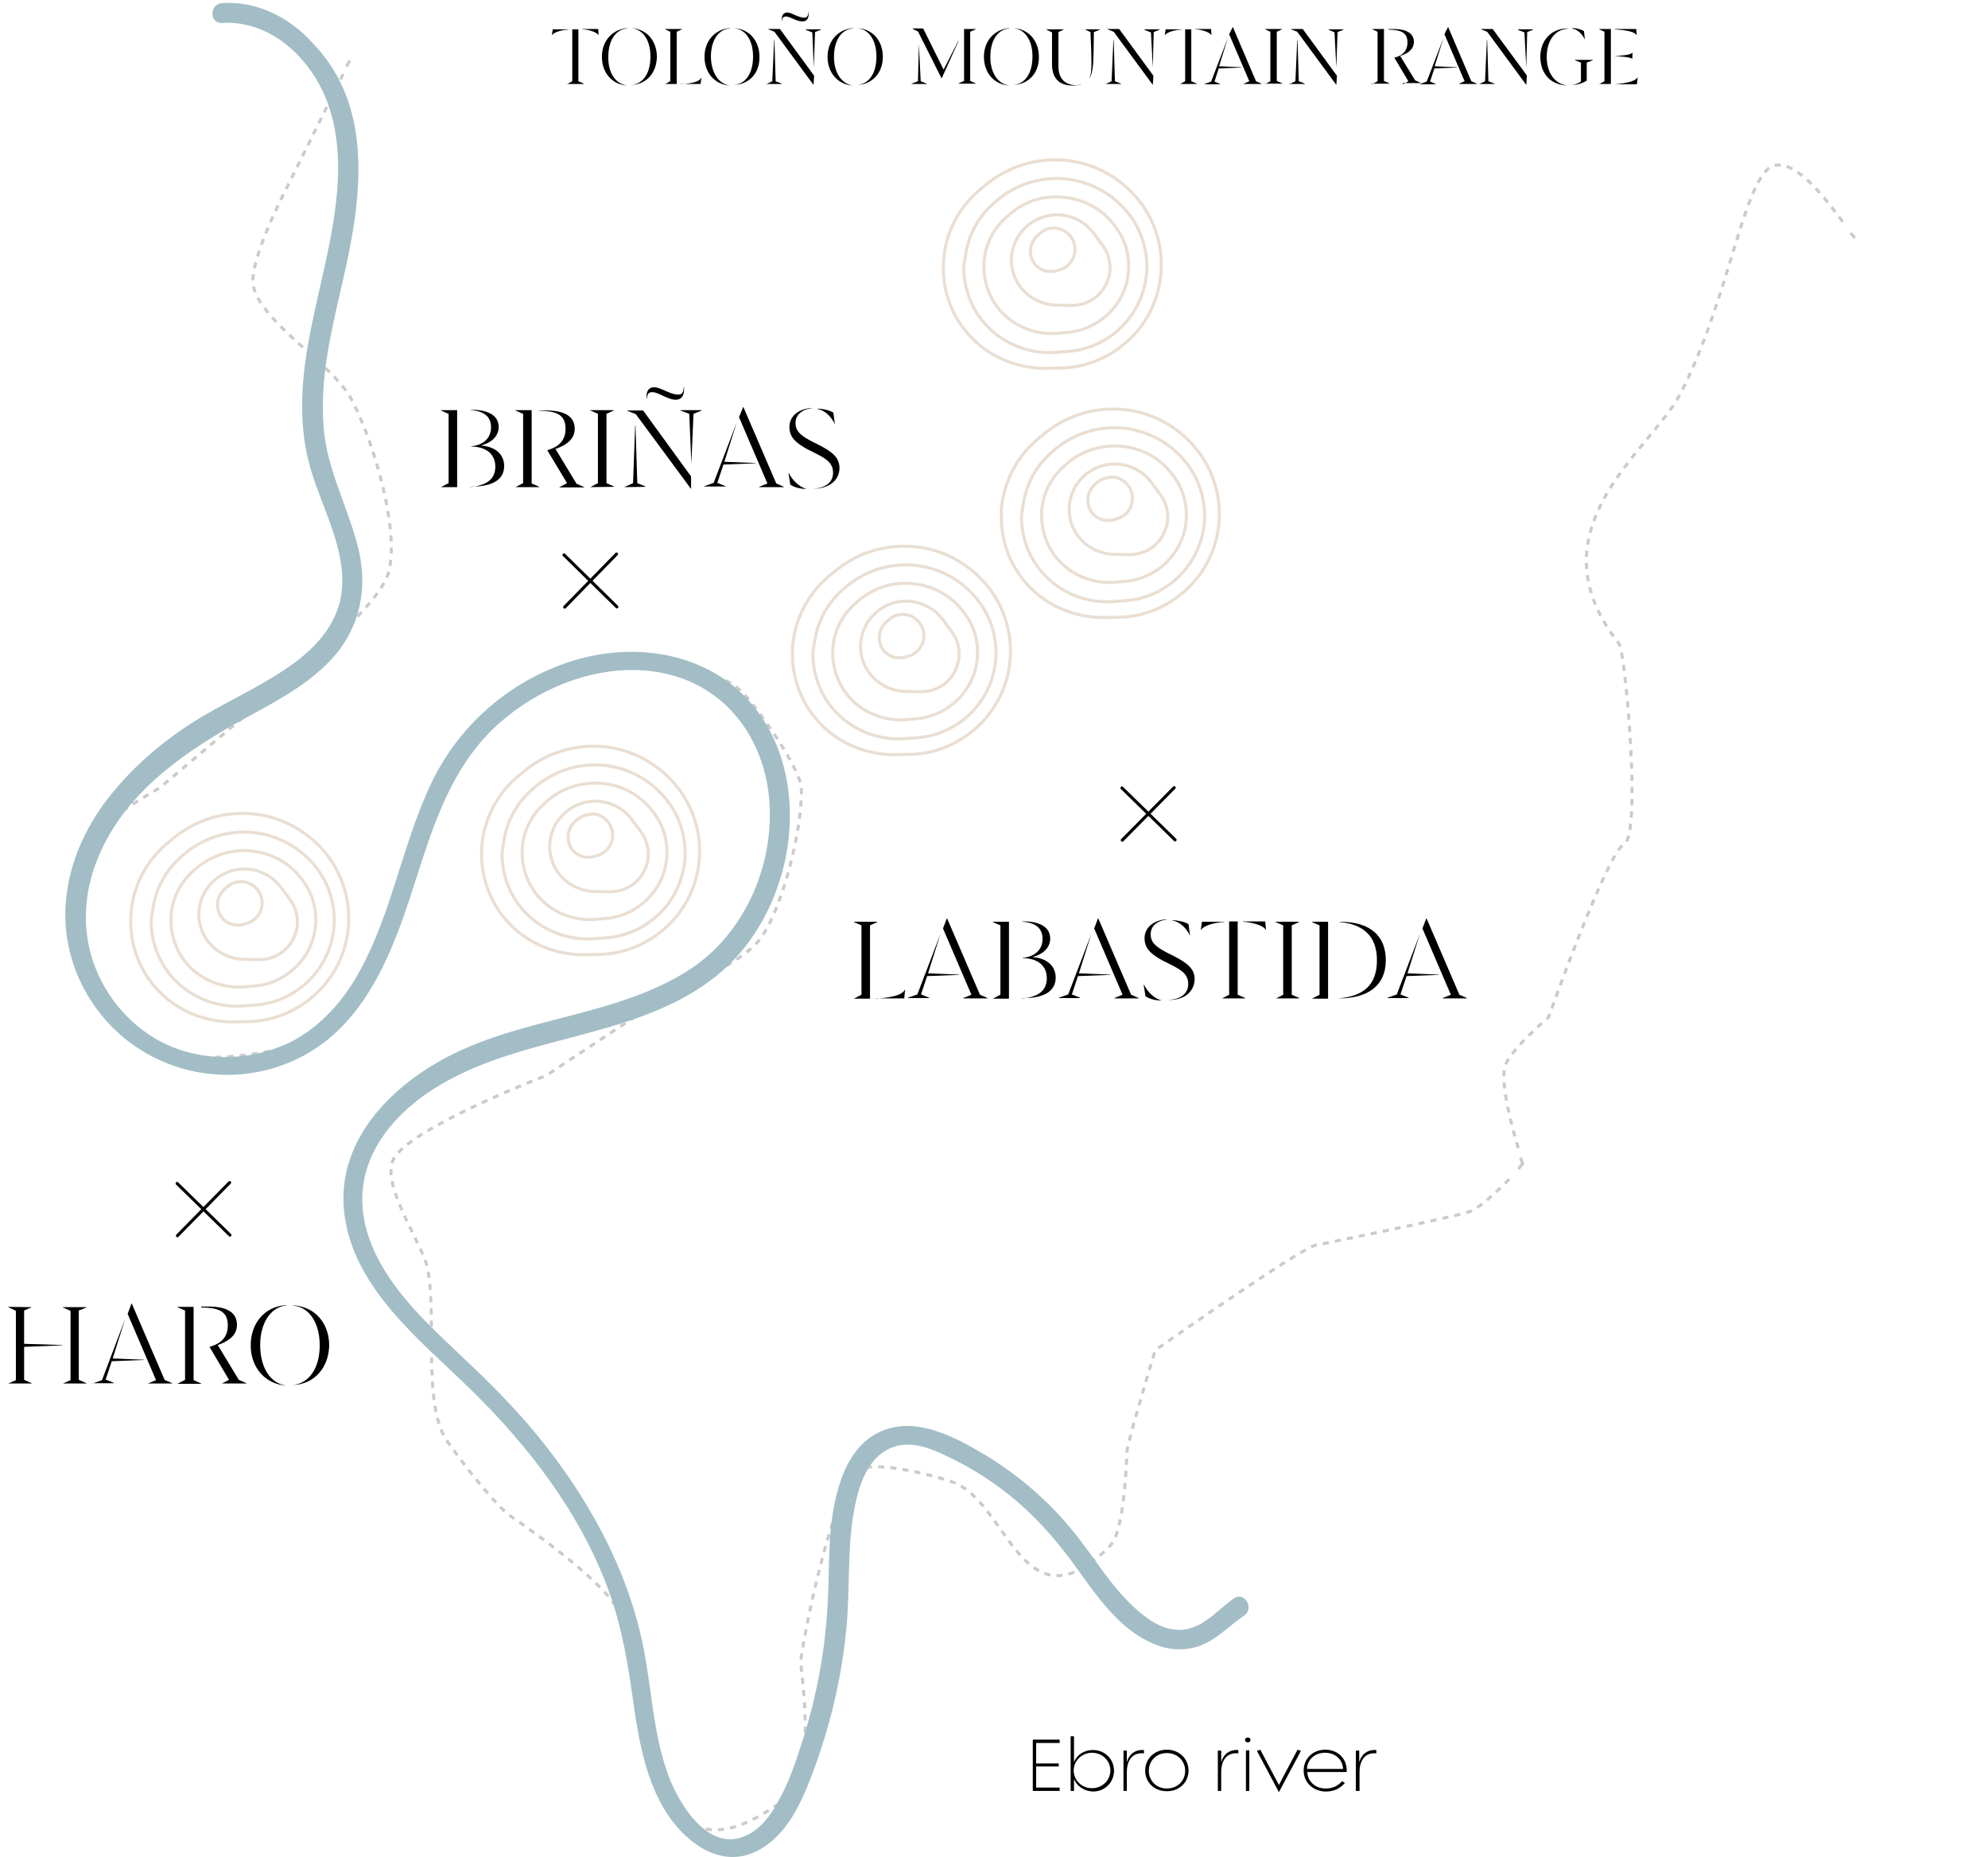 <?xml version="1.0" encoding="utf-8"?>
<!-- Generator: Adobe Illustrator 26.1.0, SVG Export Plug-In . SVG Version: 6.00 Build 0)  -->
<svg version="1.1" id="Capa_1" xmlns="http://www.w3.org/2000/svg" xmlns:xlink="http://www.w3.org/1999/xlink" x="0px" y="0px"
	 viewBox="0 0 651 608" style="enable-background:new 0 0 651 608;" xml:space="preserve">
<style type="text/css">
	.st0{fill:none;stroke:#EADED3;stroke-miterlimit:10;}
	.st1{fill:none;stroke:#CCCACB;stroke-miterlimit:10;}
	.st2{fill:none;stroke:#CCCACB;stroke-miterlimit:10;stroke-dasharray:2.006,2.006;}
	.st3{fill:none;stroke:#CCCACB;stroke-miterlimit:10;stroke-dasharray:2.001,2.001;}
	.st4{enable-background:new    ;}
	.st5{fill:#A2BDC5;}
	.st6{fill:none;stroke:#000000;stroke-linecap:round;stroke-linejoin:round;stroke-miterlimit:10;}
</style>
<g id="Planoo">
</g>
<g id="BG">
</g>
<g id="diseño">
	<g>
		<g>
			<path class="st0" d="M165.4,273.3c1.3-5.8,4.5-11.1,9.1-15l0.8-0.7c6.5-5.5,15-8,23.4-6.9c8.4,1.1,16,5.8,20.8,12.8
				c4.3,6.3,5.9,14.3,4.2,21.7c-2.7,12.2-13.2,21.2-25.7,21.9l-4.1,0.3c-7.4,0.4-14.9-2.2-20.5-7.3c-5.9-5.3-9.1-13-9-21
				C164.7,276.9,165,275.1,165.4,273.3"/>
		</g>
		<g>
			<path class="st0" d="M212,282.4c0.8-3.5,0-7.2-2.1-10l-2.8-3.8c-2.5-3.5-6.5-5.8-10.8-6.2c-4.3-0.4-8.6,1.1-11.8,4.2
				c-2.8,2.7-4.3,6.3-4.5,10.1c-0.1,3.9,1.3,7.6,3.9,10.4c2.7,2.9,6.5,4.6,10.4,4.8l5.2,0.1c5.8,0.1,10.8-3.5,12.3-9.1
				C212,282.8,212,282.5,212,282.4"/>
			<path class="st0" d="M179.4,262.1l-0.8,0.7c-4.8,4.1-7.6,10-7.6,16.1c-0.1,6.2,2.4,12.2,7,16.4c4.3,3.9,10.1,6,16,5.8l3.8-0.3
				c9.7-0.6,18-7.6,20.1-17v-0.1c1.3-5.9,0.1-12.1-3.4-17c-3.8-5.6-9.8-9.3-16.6-10.1C191.2,255.8,184.5,257.7,179.4,262.1"/>
			<path class="st0" d="M189.2,268.2l-0.8,0.7c-2.5,2.1-3.1,5.9-1.4,8.7c1.5,2.5,4.5,3.6,7.4,2.9l1-0.3c2.4-0.6,4.2-2.4,4.9-4.6
				c0.7-2.2,0.3-4.8-1.3-6.6c-1.1-1.4-2.9-2.4-4.8-2.5C192.6,266.6,190.6,267.1,189.2,268.2"/>
			<path class="st0" d="M158.5,272.3c1.7-7.3,5.8-13.9,11.8-18.7l2.1-1.7c7.6-6,17.4-8.6,27.1-7.2c9.5,1.4,18.2,6.9,23.7,14.9
				c5,7.3,7,16.6,5.3,25.4c-1.4,7.6-5.5,14.6-11.4,19.5c-5.9,5-13.3,7.9-21,8l-4.6,0.1c-7.9,0.1-15.6-2.5-21.7-7.4
				c-7.9-6.5-12.2-15.8-12.1-25.9C157.7,276.8,158,274.5,158.5,272.3"/>
		</g>
	</g>
	<g>
		<g>
			<path class="st0" d="M50.5,295.3c1.3-5.8,4.5-11.1,9.1-15l0.8-0.7c6.5-5.5,15-8,23.4-6.9c8.4,1.1,16,5.8,20.8,12.8
				c4.3,6.3,5.9,14.3,4.2,21.7c-2.7,12.2-13.2,21.2-25.7,21.9l-4.1,0.3c-7.4,0.4-14.9-2.2-20.5-7.3c-5.9-5.3-9.1-13-9-21
				C49.8,299.1,50.1,297.1,50.5,295.3"/>
		</g>
		<g>
			<path class="st0" d="M97.1,304.6c0.8-3.5,0-7.2-2.1-10l-2.8-3.8c-2.5-3.5-6.5-5.8-10.8-6.2c-4.3-0.4-8.6,1.1-11.8,4.2
				c-2.8,2.7-4.3,6.3-4.5,10.1c-0.1,3.9,1.3,7.6,3.9,10.4c2.7,2.9,6.5,4.6,10.4,4.8l5.2,0.1c5.8,0.1,10.8-3.5,12.3-9.1
				C96.9,305,97.1,304.7,97.1,304.6"/>
			<path class="st0" d="M64.4,284.2l-0.8,0.7c-4.8,4.1-7.6,10-7.6,16.1c-0.1,6.2,2.4,12.2,7,16.4c4.3,3.9,10.1,6,16,5.8l3.8-0.3
				c9.7-0.6,18-7.6,20.1-17v-0.1c1.3-5.9,0.1-12.1-3.4-17c-3.8-5.6-9.8-9.3-16.6-10.1C76.3,277.8,69.6,279.9,64.4,284.2"/>
			<path class="st0" d="M74.4,290.4l-0.8,0.7c-2.5,2.1-3.1,5.9-1.4,8.7c1.5,2.5,4.5,3.6,7.4,2.9l1-0.3c2.4-0.6,4.2-2.4,4.9-4.6
				c0.7-2.2,0.3-4.8-1.3-6.6c-1.1-1.4-2.9-2.4-4.8-2.5C77.7,288.6,75.8,289.1,74.4,290.4"/>
			<path class="st0" d="M43.6,294.3c1.7-7.3,5.8-13.9,11.8-18.7l2.1-1.7c7.6-6,17.4-8.6,27.1-7.2c9.5,1.4,18.2,6.9,23.7,14.9
				c5,7.3,7,16.6,5.3,25.4c-1.4,7.6-5.5,14.6-11.4,19.5c-5.9,5-13.3,7.9-21,8l-4.6,0.1c-7.9,0.1-15.6-2.5-21.7-7.4
				c-7.9-6.5-12.2-15.8-12.1-25.9C42.8,299,43.1,296.6,43.6,294.3"/>
		</g>
	</g>
	<g>
		<g>
			<path class="st0" d="M316.6,81.3c1.3-5.8,4.5-11.1,9.1-15l0.8-0.7c6.5-5.5,15-8,23.4-6.9c8.4,1.1,16,5.8,20.8,12.8
				c4.3,6.3,5.9,14.3,4.2,21.7c-2.7,12.2-13.2,21.2-25.7,21.9l-4.1,0.3c-7.4,0.4-14.9-2.2-20.5-7.3c-5.9-5.3-9.1-13-9-21
				C316,85.1,316.2,83.1,316.6,81.3"/>
		</g>
		<g>
			<path class="st0" d="M363.2,90.4c0.8-3.5,0-7.2-2.1-10l-2.8-3.8c-2.5-3.5-6.5-5.8-10.8-6.2c-4.3-0.4-8.6,1.1-11.8,4.2
				c-2.8,2.7-4.3,6.3-4.5,10.1c-0.1,3.9,1.3,7.6,3.9,10.4c2.7,2.9,6.5,4.6,10.4,4.8l5.2,0.1c5.8,0.1,10.8-3.5,12.3-9.1
				C363.2,90.8,363.2,90.7,363.2,90.4"/>
			<path class="st0" d="M330.6,70.2l-0.8,0.7c-4.8,4.1-7.6,10-7.6,16.1c-0.1,6.2,2.4,12.2,7,16.4c4.3,3.9,10.1,6,16,5.8l3.8-0.3
				c9.7-0.6,18-7.6,20.1-17v-0.1c1.3-5.9,0.1-12.1-3.4-17c-3.8-5.6-9.8-9.3-16.6-10.1C342.4,63.7,335.7,65.7,330.6,70.2"/>
			<path class="st0" d="M340.6,76.4l-0.8,0.7c-2.5,2.1-3.1,5.9-1.4,8.7c1.5,2.5,4.5,3.6,7.4,2.9l1-0.3c2.4-0.6,4.2-2.4,4.9-4.6
				c0.7-2.2,0.3-4.8-1.3-6.6c-1.1-1.4-2.9-2.4-4.8-2.5C343.8,74.5,342,75.1,340.6,76.4"/>
			<path class="st0" d="M309.7,80.3c1.7-7.3,5.8-13.9,11.8-18.7l2.1-1.7c7.6-6,17.4-8.6,27.1-7.2c9.5,1.4,18.2,6.9,23.7,14.9
				c5,7.3,7,16.6,5.3,25.4c-1.4,7.6-5.5,14.6-11.4,19.5c-5.9,5-13.3,7.9-21,8l-4.6,0.1c-7.9,0.1-15.6-2.5-21.7-7.4
				c-7.9-6.5-12.2-15.8-12.1-25.9C309,84.9,309.2,82.5,309.7,80.3"/>
		</g>
	</g>
	<g>
		<g>
			<path class="st0" d="M335.5,162.9c1.3-5.8,4.5-11.1,9.1-15l0.8-0.7c6.5-5.5,15-8,23.4-6.9c8.4,1.1,16,5.8,20.8,12.8
				c4.3,6.3,5.9,14.3,4.2,21.7c-2.7,12.2-13.2,21.2-25.7,21.9l-4.1,0.3c-7.4,0.4-14.9-2.2-20.5-7.3c-5.9-5.3-9.1-13-9-21
				C334.8,166.5,335.1,164.7,335.5,162.9"/>
		</g>
		<g>
			<path class="st0" d="M382.1,172c0.8-3.5,0-7.2-2.1-10l-2.8-3.8c-2.5-3.5-6.5-5.8-10.8-6.2c-4.3-0.4-8.6,1.1-11.8,4.2
				c-2.8,2.7-4.3,6.3-4.5,10.1c-0.1,3.9,1.3,7.6,3.9,10.4c2.7,2.9,6.5,4.6,10.4,4.8l5.2,0.1c5.8,0.1,10.8-3.5,12.3-9.1
				C382.1,172.4,382.1,172.2,382.1,172"/>
			<path class="st0" d="M349.5,151.7l-0.8,0.7c-4.8,4.1-7.6,10-7.6,16.1c-0.1,6.2,2.4,12.2,7,16.4c4.3,3.9,10.1,6,16,5.8l3.8-0.3
				c9.7-0.6,18-7.6,20.1-17v-0.1c1.3-5.9,0.1-12.1-3.4-17c-3.8-5.6-9.8-9.3-16.6-10.1C361.3,145.4,354.6,147.3,349.5,151.7"/>
			<path class="st0" d="M359.4,157.9l-0.8,0.7c-2.5,2.1-3.1,5.9-1.4,8.7c1.5,2.5,4.5,3.6,7.4,2.9l1-0.3c2.4-0.6,4.2-2.4,4.9-4.6
				c0.7-2.2,0.3-4.8-1.3-6.6c-1.1-1.4-2.9-2.4-4.8-2.5C362.7,156.2,360.8,156.7,359.4,157.9"/>
			<path class="st0" d="M328.7,161.9c1.7-7.3,5.8-13.9,11.8-18.7l2.1-1.7c7.6-6,17.4-8.6,27.1-7.2c9.5,1.4,18.2,6.9,23.7,14.9
				c5,7.3,7,16.6,5.3,25.4c-1.4,7.6-5.5,14.6-11.4,19.5c-5.9,5-13.3,7.9-21,8l-4.6,0.1c-7.9,0.1-15.6-2.5-21.7-7.4
				c-7.9-6.5-12.2-15.8-12.1-25.9C327.8,166.4,328.1,164.2,328.7,161.9"/>
		</g>
	</g>
	<g>
		<g>
			<path class="st0" d="M267.2,207.8c1.3-5.8,4.5-11.1,9.1-15l0.8-0.7c6.5-5.5,15-8,23.4-6.9c8.4,1.1,16,5.8,20.8,12.8
				c4.3,6.3,5.9,14.3,4.2,21.7c-2.7,12.2-13.2,21.2-25.7,21.9l-4.1,0.3c-7.4,0.4-14.9-2.2-20.5-7.3c-5.9-5.3-9.1-13-9-21
				C266.5,211.4,266.8,209.6,267.2,207.8"/>
		</g>
		<g>
			<path class="st0" d="M313.8,216.9c0.8-3.5,0-7.2-2.1-10l-2.8-3.8c-2.5-3.5-6.5-5.8-10.8-6.2c-4.3-0.4-8.6,1.1-11.8,4.2
				c-2.8,2.7-4.3,6.3-4.5,10.1c-0.1,3.9,1.3,7.6,3.9,10.4c2.7,2.9,6.5,4.6,10.4,4.8l5.2,0.1c5.8,0.1,10.8-3.5,12.3-9.1
				C313.6,217.3,313.6,217.2,313.8,216.9"/>
			<path class="st0" d="M281.1,196.7l-0.8,0.7c-4.8,4.1-7.6,10-7.6,16.1c-0.1,6.2,2.4,12.2,7,16.4c4.3,3.9,10.1,6,16,5.8l3.8-0.3
				c9.7-0.6,18-7.6,20.1-17v-0.1c1.3-5.9,0.1-12.1-3.4-17c-3.8-5.6-9.8-9.3-16.6-10.1C293,190.3,286.3,192.2,281.1,196.7"/>
			<path class="st0" d="M291.1,202.9l-0.8,0.7c-2.5,2.1-3.1,5.9-1.4,8.7c1.5,2.5,4.5,3.6,7.4,2.9l1-0.3c2.4-0.6,4.2-2.4,4.9-4.6
				s0.3-4.8-1.3-6.6c-1.1-1.4-2.9-2.4-4.8-2.5C294.3,201.1,292.5,201.6,291.1,202.9"/>
			<path class="st0" d="M260.3,206.8c1.7-7.3,5.8-13.9,11.8-18.7l2.1-1.7c7.6-6,17.4-8.6,27.1-7.2c9.5,1.4,18.2,6.9,23.7,14.9
				c5,7.3,7,16.6,5.3,25.4c-1.4,7.6-5.5,14.6-11.4,19.5c-5.9,5-13.3,7.9-21,8l-4.6,0.1c-7.9,0.1-15.6-2.5-21.7-7.4
				c-7.9-6.5-12.2-15.8-12.1-25.9C259.5,211.4,259.8,209,260.3,206.8"/>
		</g>
	</g>
	<g>
		<path class="st1" d="M607.5,77.8c-0.3-0.1-0.8-0.7-1.5-1.5"/>
		<path class="st2" d="M603.4,72.6c-5.5-7.4-15-20.2-22.4-18.4c-9.8,2.5-14.7,44.2-30.9,75c-9.7,18.5-49.4,44.2-19.9,81.6
			c2,2.5,7.4,62.4,1.7,65.5c-5.8,3.1-24.8,56.8-24.8,56.8s-12.9,10.9-14.3,16.1c-1.5,5.8,2.4,20.3,4.6,27.5"/>
		<path class="st1" d="M497.9,379c0.4,1.3,0.7,2.1,0.7,2.1s-0.6,0.6-1.4,1.7"/>
		<path class="st3" d="M494.2,386.1c-4.1,4.2-10,9.8-13.5,10.8c-5.8,1.8-44.6,9.8-49.8,10.8c-5.2,1-52.6,34.4-52.6,34.4
			s-9.3,30.7-9.3,33.4s-0.8,22.6-4.3,29c-2,3.6-10,9.1-13.3,10.4c-18.5,7-24.1-24.3-39.6-29.7c-5.8-2.1-27.8-7.9-31.6-3.1
			c-9.4,11.8-18,59.3-18,62s5.5,37-4.5,44.5c-11.1,8.3-24.5,15.6-34.6,6c-13.5-12.8-12.9-49.4-20.1-66.3
			c-4.8-11.2-36.7-32.5-36.7-32.5s-6.9-5.8-19.8-23.8c-8.4-11.9-3.2-41.8-6.6-57.1c-1.8-8-15.8-27.8-10.8-35.8
			c6.5-10.4,49.7-26.9,49.7-26.9l41.1-27.2c0,0,22.7-9.1,28.9-17.4c7.3-9.7,14-35.9,13.6-49.4c-0.1-6.5-14.7-26.9-19.4-31.6
			c-5.5-5.3-10.4-5.2-17.8-7.4c-28.1-8.4-49.9,4.9-52.6,6.6c-2.7,1.8-29.7,32.3-29.7,32.3s-12.5,38.4-16.1,49.8
			c-3.4,10.5-19.8,26.6-29,33c-7.3,4.9-36.6,7.3-44.6,3.5c-38.1-18.2-30.9-52.5-22.7-70.5c2.2-4.9,21.6-15.8,21.6-15.8L94,222.8
			c0,0,29.2-23.3,33-34.6c4.5-13.7-5.2-45.6-12.3-58.1c-6.6-11.4-28.9-24.5-31.7-36.2c-1.8-7.7,9.7-30,9.7-30l19.9-40.1"/>
		<line class="st1" x1="113.5" y1="21.8" x2="114.5" y2="19.8"/>
	</g>
	<g class="st4">
		<path d="M10.4,428l-2.5,1.1v10.9l12.5,0.4v0.1L7.9,441v10.8l2.5,1.1v0.1H2.7V453l2.5-1.1v-22.7L2.7,428v-0.1L10.4,428L10.4,428z
			 M25.8,429.1v22.7l2.5,1.1v0.1h-7.7V453l2.5-1.1v-22.7l-2.5-1.1v-0.1h7.7v0.1L25.8,429.1z"/>
		<path d="M41,431.8L41,431.8l-4.1,13l10.2,0.4v0.1l-10.5,0.4l-2,6l2.7,1.1v0.1h-7V453l3.1-1.1L41,431.8z M43.1,426.7l10.8,25.1
			l2.5,1.1v0.1h-8V453l2.7-1.1l-9.3-21.7L43.1,426.7L43.1,426.7z"/>
		<path d="M58.1,453.1L58.1,453.1l2.5-1.3v-22.7l-2.5-1.1v-0.1h5.3v24l2.5,1.1v0.1H58.1z M72.5,453.1L72.5,453.1l2.5-1.3L68.6,441
			c2.1-0.6,6-2,6-7s-3.5-5.8-8.7-5.9v-0.3h2.4c5.6,0,9.3,1.7,9.3,6c0,3.6-3.1,5.5-6.3,6.6l6.9,11.4l2.5,1.1v0.1H72.5z"/>
		<path d="M93.9,453.7c-7-0.4-11.8-5.9-11.8-13.2c0-7.3,4.6-12.8,11.8-13.2v0.1c-5.6,0.6-8.7,6.2-8.7,13
			C85.2,447.5,88.3,453,93.9,453.7L93.9,453.7z M96,453.5c5.6-0.7,8.7-6,8.7-13c0-6.9-3.1-12.5-8.7-13v-0.1
			c7.2,0.4,11.8,5.9,11.8,13.2C107.6,447.8,103,453.2,96,453.5L96,453.5z"/>
	</g>
	<g>
		<g>
			<g class="st4">
				<path d="M339.3,585.3h7.7v1.1h-8.8v-16.8h8.8v1.1h-7.7v6.7h7.4v1h-7.4V585.3z"/>
				<path d="M351.7,582.5l0,3.9h-1.1v-17.9h1.1v8.5c0.9-2.4,3.3-4,6.2-4c3.9,0,6.9,3,6.9,6.8c0,3.8-3,6.8-6.9,6.8
					C355,586.5,352.6,584.8,351.7,582.5z M363.6,579.7c0-3.2-2.6-5.8-6-5.8c-3.3,0-6,2.6-6,5.8c0,3.2,2.6,5.8,6,5.8
					C361,585.5,363.6,582.9,363.6,579.7z"/>
				<path d="M369,580.3v6.1h-1.1v-13.2h1.1l0,3.8c0.6-2.2,2.3-4.2,5.6-4v1.1C370.8,573.7,369,576.4,369,580.3z"/>
				<path d="M382.1,586.5c-4.2,0-7.1-3-7.1-6.8c0-3.7,2.9-6.8,7.1-6.8c4.2,0,7.1,3.1,7.1,6.8C389.2,583.5,386.3,586.5,382.1,586.5z
					 M382.1,574c-3.5,0-5.9,2.6-5.9,5.8c0,3.2,2.4,5.8,5.9,5.8c3.6,0,6-2.6,6-5.8C388.1,576.6,385.6,574,382.1,574z"/>
				<path d="M399.9,580.3v6.1h-1.1v-13.2h1.1l0,3.8c0.6-2.2,2.3-4.2,5.6-4v1.1C401.7,573.7,399.9,576.4,399.9,580.3z"/>
				<path d="M407.7,569.7c0-0.5,0.4-0.8,0.9-0.8c0.5,0,0.9,0.3,0.9,0.8c0,0.5-0.4,0.8-0.9,0.8C408.1,570.5,407.7,570.2,407.7,569.7z
					 M408,573.1h1.1v13.3H408V573.1z"/>
				<path d="M411.6,573.3l1.1-0.4l5.5,10.4c0.2,0.4,0.5,0.9,0.6,1.2c0.2-0.4,0.4-0.8,0.6-1.2l5.5-10.4l1.1,0.4l-7.2,13.5
					L411.6,573.3z"/>
				<path d="M426.9,579.7c0-3.8,2.9-6.8,7.1-6.8c4.2,0,7.2,3,7,7.3l-12.9,0c0.1,3.1,2.6,5.4,6,5.4c1.7,0,3.6-0.4,5.4-2.4l0.9,0.6
					c-1.9,2.2-4.1,2.8-6.3,2.8C429.8,586.5,426.9,583.5,426.9,579.7z M439.8,579.2c-0.1-3-2.5-5.3-5.9-5.3c-3.3,0-5.8,2.2-5.9,5.3
					H439.8z"/>
				<path d="M445.2,580.3v6.1H444v-13.2h1.1l0,3.8c0.6-2.2,2.3-4.2,5.6-4v1.1C447,573.7,445.2,576.4,445.2,580.3z"/>
			</g>
		</g>
	</g>
	<g>
		<path class="st5" d="M72.7,7.5c12.1-0.7,22.6,6.3,29.3,16c8,11.5,9.5,25.4,8.4,39c-2.5,30.6-17.7,60.5-8.6,91.3
			c3.8,12.9,11.6,26.1,10.1,39.8c-1.3,11.5-9.7,19.8-18.9,25.8c-9.7,6.5-20.5,11.1-30.3,17.4c-10.4,6.7-19.8,14.9-27.4,24.7
			c-7.3,9.4-12.3,20.5-13.6,32.4c-1.4,12.1,1.8,24.4,8.6,34.5c14.2,21.3,41.7,29.3,65.1,19.2c21.9-9.4,31.6-31.7,38.6-52.9
			c7-21.2,12.6-43.5,30.3-58.6c15.4-13.3,38.1-20.9,58.1-14.3c19.5,6.5,29.9,25.4,29.7,45.2c-0.1,19.9-9.8,40-26.8,50.8
			c-22.7,14.4-50.9,15.1-75,26.4c-20.5,9.5-40.3,28.2-37.6,52.7c2.8,24.8,24.8,41.8,41.5,58.1c18.9,18.5,35.8,40.4,45,65.5
			c4.6,12.5,6.6,25.2,8.4,38.4c1.8,12.1,4.1,24.5,10.8,34.9c6.6,10,18.2,18.5,30.2,11.9c10.5-5.8,15.1-18.5,18.9-29
			c5-14.2,8.3-29,9.7-44c1.1-11.9,0.3-24,2.1-35.9c1.3-8.1,3.8-18.9,12.2-22.6c6-2.7,12.6-0.3,18.2,2.4c6,2.8,11.8,6.2,17.1,10.1
			c10.7,7.7,19.1,17.3,26.6,27.9c6.5,9,13.7,19.2,24.3,23.6c4.5,2,9.5,2.4,14.3,1c6.2-2,10.2-6.7,15.4-10.2c3.5-2.4,0.1-8.1-3.4-5.6
			c-5,3.5-9.4,9-15.7,10.1c-5,0.8-9.8-1.4-13.7-4.5c-9.4-7.2-15.3-17.8-22.6-26.9c-8.3-10.4-18.4-19.1-29.7-25.9
			c-10.1-6-23.3-13-34.9-7c-8.4,4.2-12.2,13.9-14,22.6c-2.4,11.1-1.7,22.3-2.4,33.7c-0.8,14.9-3.5,29.6-8,43.8
			c-2.1,6.6-4.3,13.5-7.6,19.5c-2.5,4.8-6,10-11.1,12.2c-12.2,5.8-21.9-10.2-25.4-19.6c-4.5-12.1-5.3-25.1-7.4-37.6
			c-4.3-26.1-16.6-49.7-32.8-70.4c-8.1-10.4-17.4-19.8-27.1-28.9c-8.8-8.4-18.1-16.8-24.8-27.2c-6.5-10-10.2-21.6-7-33.4
			c2.9-10.9,11.1-19.8,20.3-26.1c22.3-15.1,49.5-16.6,73.6-26.4c10.8-4.3,20.9-10.4,28.5-19.2c6.6-7.7,11.2-16.8,13.9-26.5
			c5.2-18.8,2.8-40.4-10.2-55.5c-13.9-16.1-36.6-19.9-56.4-14.4c-21,5.9-38.6,20.6-48.1,40.3c-9.8,20.3-13,43.3-24.3,63.1
			c-5.6,9.8-13.6,18.4-24.1,23c-11.5,4.9-25,5.3-36.6,0.6c-11.4-4.6-20.5-14.3-25-25.5c-4.5-11.1-4.2-23.3-0.1-34.4
			c8.7-23.6,30.4-37.7,51.5-49.1c9.7-5.3,19.9-10.9,27.2-19.6c8-9.7,10.2-21.5,7.6-33.5c-3.1-13.7-10.4-26.2-11.6-40.5
			c-1.4-15.8,2.4-31.4,5.9-46.7c6.2-26.5,11.4-57.8-9.5-79.4C94.6,5.5,84,0.3,72.8,1C68.5,1.2,68.5,7.8,72.7,7.5L72.7,7.5z"/>
	</g>
	<g>
		<g class="st4">
			<path d="M279.6,327L279.6,327l2.5-1.3V303l-2.5-1.1v-0.1h7.7v0.1l-2.4,1.1v24H279.6z M286.9,327L286.9,327c5-0.4,8.4-1.1,9.4-2.9
				h0.1l-0.3,2.8h-9.3V327z"/>
			<path d="M308,305.7L308,305.7l-4.1,13l10.2,0.4v0.1l-10.5,0.4l-2,6l2.7,1.1v0.1h-7v-0.1l3.1-1.1L308,305.7z M310.1,300.6
				l10.8,25.1l2.5,1.1v0.1h-8v-0.1l2.7-1.1l-9.3-21.7L310.1,300.6L310.1,300.6z"/>
			<path d="M325.1,327L325.1,327l2.5-1.3V303l-2.5-1.1v-0.1h5.3V327H325.1z M334.1,327L334.1,327c5.3-0.4,8.7-2.2,8.7-6.7
				c0-3.9-2.7-6.5-7.9-6.6v-0.1c3.8-0.3,6.5-2.5,6.5-6.2c0-3.4-2.2-5.3-6.6-5.6v-0.1h1.4c5.3,0.3,7.7,2.5,7.7,5.6
				c0,3.4-2.9,5.3-5.6,6v0.1c4.8,0.4,7.4,3.1,7.4,6.7c0,4.6-4.1,6.7-10.4,6.7L334.1,327z"/>
			<path d="M357.4,305.7L357.4,305.7l-4.1,13l10.2,0.4v0.1l-10.5,0.4l-2,6l2.7,1.1v0.1h-7v-0.1l3.1-1.1L357.4,305.7z M359.6,300.6
				l10.8,25.1l2.5,1.1v0.1h-8v-0.1l2.7-1.1l-9.3-21.7L359.6,300.6L359.6,300.6z"/>
			<path d="M380.4,327.6c-1.7,0-3.8-0.4-5.3-1.4l-0.6-3.8h0.1C375.9,324.9,377.9,326.9,380.4,327.6L380.4,327.6z M382.4,327.4
				c4.1-0.1,6.7-2,6.7-5.2c0-3.6-2.9-4.9-6.2-6.6l-2.2-1.1c-3.6-2-5.9-3.8-5.9-7.3c0-3.4,2.8-5.9,7.2-6.2v0.1
				c-3.2,0.4-5.2,2.2-5.2,4.8c0,2.9,2.1,4.3,5.3,6l2.2,1.1c3.8,2,6.9,3.8,6.9,7.6C391.1,324.9,387.6,327.6,382.4,327.4L382.4,327.4z
				 M389.7,306.4c-1.3-2.7-3.4-4.6-5.8-5v-0.1c1.5,0,3.8,0.4,5.3,1.3L389.7,306.4L389.7,306.4z"/>
			<path d="M393.2,304.6l0.4-2.8h7.3v0.1C399.1,301.9,394.3,302.7,393.2,304.6L393.2,304.6z M400,327L400,327l2.5-1.3v-24h2.8v24
				l2.5,1.1v0.1H400z M414.6,304.6c-1-2-5.9-2.7-7.6-2.8v-0.1h7.3L414.6,304.6L414.6,304.6z"/>
			<path d="M417.7,327L417.7,327l2.5-1.3V303l-2.5-1.1v-0.1h7.7v0.1L423,303v22.7l2.5,1.1v0.1H417.7z"/>
			<path d="M429.6,327L429.6,327l2.5-1.3V303l-2.5-1.1v-0.1h5.3V327H429.6z M438.1,326.9c8.1-0.6,12.8-4.1,12.8-12.5
				c0-8-4.6-11.8-12.2-12.5v-0.1c10,0,15.1,4.6,15.1,12.6C453.8,322.9,447.7,327,438.1,326.9L438.1,326.9z"/>
			<path d="M465,305.7L465,305.7l-4.1,13l10.2,0.4v0.1l-10.5,0.4l-2,6l2.7,1.1v0.1h-7v-0.1l3.1-1.1L465,305.7z M467.1,300.6
				l10.8,25.1l2.5,1.1v0.1h-8v-0.1l2.7-1.1l-9.3-21.7L467.1,300.6L467.1,300.6z"/>
		</g>
	</g>
	<g>
		<g class="st4">
			<path d="M180.7,11.6l0.3-2h5.2v0.1C184.9,9.7,181.4,10.3,180.7,11.6L180.7,11.6z M185.6,27.6L185.6,27.6l1.8-1v-17h2v17l1.8,0.8
				v0.1H185.6z M196,11.6c-0.7-1.4-4.2-2-5.3-2V9.5h5.2L196,11.6L196,11.6z"/>
			<path d="M205.4,28c-5-0.3-8.3-4.2-8.3-9.4s3.4-9,8.3-9.4v0.1c-4.1,0.4-6.2,4.3-6.2,9.3C199.1,23.6,201.3,27.4,205.4,28L205.4,28z
				 M206.8,27.8c4.1-0.4,6.2-4.2,6.2-9.3c0-4.9-2.1-8.8-6.2-9.3V9.2c5,0.3,8.3,4.2,8.3,9.4C215,23.8,211.8,27.6,206.8,27.8
				L206.8,27.8z"/>
			<path d="M217.7,27.6L217.7,27.6l1.8-1V10.4l-1.7-0.8V9.5h5.5v0.1l-1.7,0.8v17.1H217.7z M223,27.6L223,27.6c3.6-0.3,6-0.8,6.6-2.1
				h0.1l-0.3,2H223V27.6z"/>
			<path d="M239,28c-5-0.3-8.3-4.2-8.3-9.4s3.4-9,8.3-9.4v0.1c-4.1,0.4-6.2,4.3-6.2,9.3C232.9,23.6,235.1,27.4,239,28L239,28z
				 M240.4,27.8c4.1-0.4,6.2-4.2,6.2-9.3c0-4.9-2.1-8.8-6.2-9.3V9.2c5,0.3,8.3,4.2,8.3,9.4C248.8,23.8,245.5,27.6,240.4,27.8
				L240.4,27.8z"/>
			<path d="M250.8,27.6L250.8,27.6l2.1-1l0.6-13.5h0.1l0.4,13.5l2,0.8v0.1H250.8z M266.4,27.8l-12.8-17.4l-2-0.8V9.5h3.8l11.2,15.3
				L266.4,27.8L266.4,27.8z M257.4,5.4c-1,0-1.3,0.6-1.3,1.5H256c0-0.3,0-0.4,0-0.6c0-1.3,0.6-2.2,1.8-2.2c1.5,0,3.6,1.7,5.6,1.7
				c0.8,0,1.3-0.6,1.3-1.8h0.1c0,0.3,0,0.4,0,0.6c0,1.7-0.8,2.4-2,2.4C260.9,7.1,258.8,5.4,257.4,5.4z M266.5,22.1L266,10.6
				l-2.1-0.8V9.6h5v0.1l-2,0.8L266.5,22.1L266.5,22.1z"/>
			<path d="M279.3,28c-5-0.3-8.3-4.2-8.3-9.4s3.4-9,8.3-9.4v0.1c-4.1,0.4-6.2,4.3-6.2,9.3C273.1,23.6,275.4,27.4,279.3,28L279.3,28z
				 M280.8,27.8c4.1-0.4,6.2-4.2,6.2-9.3c0-4.9-2.1-8.8-6.2-9.3V9.2c5,0.3,8.3,4.2,8.3,9.4S285.7,27.6,280.8,27.8L280.8,27.8z"/>
			<path d="M300.9,14.4L300.9,14.4l0.6,12.2l2,0.8v0.1h-5v-0.1l2.1-0.8L300.9,14.4z M309,22.8l4.8-9.4h0.1l-5.5,12.2h-0.1l-7.7-15.3
				l-1.7-0.8V9.3h3.4L309,22.8z M317.7,10.4v16.1l1.8,0.8v0.1h-5.6v-0.1l1.8-0.8v-17h3.8v0.1L317.7,10.4z"/>
			<path d="M330.5,28c-5-0.3-8.3-4.2-8.3-9.4s3.4-9,8.3-9.4v0.1c-4.1,0.4-6.2,4.3-6.2,9.3C324.3,23.6,326.5,27.4,330.5,28L330.5,28z
				 M331.9,27.8c4.1-0.4,6.2-4.2,6.2-9.3c0-4.9-2.1-8.8-6.2-9.3V9.2c5,0.3,8.3,4.2,8.3,9.4C340.3,23.8,336.9,27.6,331.9,27.8
				L331.9,27.8z"/>
			<path d="M344.5,21.1V10.6l-1.7-0.8V9.6h5.5v0.1l-1.7,0.8v11.2c0,5.5,3.9,6.2,5.8,6.2c0.6,0,1.1-0.1,1.5-0.3v0.1
				c-0.8,0.3-1.5,0.3-2.8,0.3C346.9,28,344.5,25.6,344.5,21.1z M355.2,9.6h5v0.1l-2,0.8c-0.1,9.7-0.1,13-1.4,15h-0.1
				c0.6-1,0.7-2.4,0.7-5c0-2.2-0.1-5.5-0.3-10L355.2,9.6L355.2,9.6z"/>
			<path d="M361.9,27.6L361.9,27.6l2.1-1l0.6-13.5h0.1l0.4,13.5l2,0.8v0.1H361.9z M377.5,27.8l-12.8-17.4l-2-0.8V9.5h3.8l11.2,15.3
				L377.5,27.8L377.5,27.8z M377.5,22.1l-0.6-11.5l-2.1-0.8V9.6h5v0.1l-2,0.8L377.5,22.1L377.5,22.1z"/>
			<path d="M381.4,11.6l0.3-2h5.2v0.1C385.6,9.7,382.2,10.3,381.4,11.6L381.4,11.6z M386.3,27.6L386.3,27.6l1.8-1v-17h2v17l1.8,0.8
				v0.1H386.3z M396.7,11.6c-0.7-1.4-4.2-2-5.3-2V9.5h5.2L396.7,11.6L396.7,11.6z"/>
			<path d="M402.1,12.4L402.1,12.4l-2.9,9.3l7.3,0.3v0.1l-7.4,0.3l-1.4,4.3l1.8,0.8v0.1h-5v-0.1l2.1-0.8L402.1,12.4z M403.7,8.8
				l7.6,17.8l1.8,0.8v0.1h-5.8v-0.1l1.8-0.8l-6.6-15.4L403.7,8.8L403.7,8.8z"/>
			<path d="M414.2,27.6L414.2,27.6l1.8-1V10.4l-1.7-0.8V9.5h5.5v0.1l-1.7,0.8v16.1l1.8,0.8v0.1H414.2z"/>
			<path d="M422.1,27.6L422.1,27.6l2.1-1l0.6-13.5h0.1l0.4,13.5l2,0.8v0.1H422.1z M437.6,27.8l-12.8-17.4l-2-0.8V9.5h3.8l11.2,15.3
				L437.6,27.8L437.6,27.8z M437.6,22.1l-0.6-11.5L435,9.7V9.6h5v0.1l-2,0.8L437.6,22.1L437.6,22.1z"/>
			<path d="M449.3,27.6L449.3,27.6l1.8-1V10.4l-1.7-0.8V9.5h3.8v17l1.8,0.8v0.1h-5.8V27.6z M459.5,27.6L459.5,27.6l1.7-1l-4.6-7.7
				c1.5-0.4,4.3-1.4,4.3-5c0-3.5-2.5-4.1-6.2-4.2V9.5h1.7c3.9,0,6.6,1.3,6.6,4.2c0,2.5-2.1,3.9-4.5,4.6l4.9,8l1.8,0.8v0.1h-5.8V27.6
				z"/>
			<path d="M472.7,12.4L472.7,12.4l-2.9,9.3l7.3,0.3v0.1l-7.4,0.3l-1.4,4.3l1.8,0.8v0.1h-5v-0.1l2.1-0.8L472.7,12.4z M474.2,8.8
				l7.6,17.8l1.8,0.8v0.1h-5.8v-0.1l1.8-0.8l-6.6-15.4L474.2,8.8L474.2,8.8z"/>
			<path d="M484.2,27.6L484.2,27.6l2.1-1l0.6-13.5h0.1l0.4,13.5l2,0.8v0.1H484.2z M499.8,27.8L487,10.4l-2-0.8V9.5h3.8L500,24.7
				L499.8,27.8L499.8,27.8z M499.8,22.1l-0.6-11.5l-2.1-0.8V9.6h5v0.1l-2,0.8L499.8,22.1L499.8,22.1z"/>
			<path d="M513.4,28c-5.8-0.1-9-4.1-9-9.4c0-5.3,3.5-9.3,9-9.3v0.1c-4.3,0.3-6.9,3.9-6.9,9.3C506.5,23.6,509,27.6,513.4,28
				L513.4,28z M514.8,27.8c1.1-0.1,2.4-0.7,2.9-1.1v-6.2l-2-0.8v-0.1h5.9v0.1l-2,0.8v5.9C518,27.4,516.3,27.8,514.8,27.8L514.8,27.8
				z M519,13c-0.8-1.8-2.4-3.4-4.1-3.6V9.2c1.1,0,2.7,0.3,3.8,1L519,13L519,13z"/>
			<path d="M523.6,27.6L523.6,27.6l1.8-1V10.4l-1.7-0.8V9.5h3.8v18h-3.9V27.6z M534.5,19.3c-0.4-0.6-3.8-0.8-5.9-1l0,0
				c2.1,0,5.3-0.3,5.9-1h0.1L534.5,19.3L534.5,19.3z M536,11.6c-0.7-1.3-3.5-1.7-7.2-2V9.5h7L536,11.6L536,11.6z M528.8,27.6
				L528.8,27.6c3.6-0.3,6.7-1,7.4-2.2h0.1l-0.3,2.2H528.8z"/>
		</g>
	</g>
	<g>
		<g>
			<line class="st6" x1="184.7" y1="181.7" x2="202" y2="198.7"/>
			<line class="st6" x1="201.9" y1="181.4" x2="184.9" y2="198.8"/>
		</g>
	</g>
	<g>
		<g>
			<line class="st6" x1="367.4" y1="258" x2="384.8" y2="275"/>
			<line class="st6" x1="384.5" y1="257.9" x2="367.5" y2="275.1"/>
		</g>
	</g>
	<g>
		<g>
			<line class="st6" x1="58" y1="387.5" x2="75.3" y2="404.4"/>
			<line class="st6" x1="75.2" y1="387.2" x2="58.1" y2="404.6"/>
		</g>
	</g>
	<g>
		<g class="st4">
			<path d="M144.4,159.5L144.4,159.5l2.5-1.3v-22.7l-2.5-1.1v-0.1h5.3v25.2H144.4z M153.5,159.5L153.5,159.5
				c5.3-0.4,8.7-2.2,8.7-6.7c0-3.9-2.7-6.5-7.9-6.6v-0.1c3.8-0.3,6.5-2.5,6.5-6.2c0-3.4-2.2-5.3-6.6-5.6v-0.1h1.4
				c5.3,0.3,7.7,2.5,7.7,5.6c0,3.4-2.9,5.3-5.6,6v0.1c4.8,0.4,7.4,3.1,7.4,6.7c0,4.6-4.1,6.7-10.4,6.7L153.5,159.5z"/>
			<path d="M168.8,159.5L168.8,159.5l2.5-1.3v-22.7l-2.5-1.1v-0.1h5.3v24l2.5,1.1v0.1L168.8,159.5L168.8,159.5z M183.2,159.5
				L183.2,159.5l2.5-1.3l-6.5-10.8c2.1-0.6,6-2,6-7c0-5-3.5-5.8-8.7-5.9v-0.1h2.4c5.6,0,9.3,1.7,9.3,6c0,3.6-3.1,5.5-6.3,6.6
				l6.9,11.4l2.5,1.1v0.1h-8.1V159.5z"/>
			<path d="M193.3,159.5L193.3,159.5l2.5-1.3v-22.7l-2.5-1.1v-0.1h7.7v0.1l-2.4,1.1v22.7l2.5,1.1v0.1L193.3,159.5L193.3,159.5z"/>
			<path d="M204.4,159.5L204.4,159.5l2.9-1.3l0.7-18.9h0.1l0.6,18.9l2.7,1.1v0.1L204.4,159.5L204.4,159.5z M226.3,160.1l-18.1-24.5
				l-2.8-1.1v-0.1h5.2l15.7,21.6V160.1L226.3,160.1z M213.6,128.4c-1.3,0-1.7,0.8-1.8,2.2h-0.1c0-0.4,0-0.6,0-0.7
				c0-1.8,0.7-3.1,2.5-3.1c2.2,0,5.2,2.4,7.9,2.4c1.3,0,1.7-0.7,1.8-2.5h0.1c0,0.3,0,0.6,0,0.8c0,2.4-1.1,3.4-2.8,3.4
				C218.5,130.8,215.6,128.4,213.6,128.4z M226.4,151.8l-0.7-16.3l-2.9-1.1v-0.1h7v0.1l-2.7,1.1L226.4,151.8L226.4,151.8z"/>
			<path d="M241.3,138.2L241.3,138.2l-4.1,13l10.2,0.4v0.1l-10.5,0.4l-2,6l2.7,1.1v0.1h-7v-0.1l3.1-1.1L241.3,138.2z M243.4,133.2
				l10.8,25.1l2.5,1.1v0.1h-8.1v-0.1l2.7-1.1l-9.3-21.7L243.4,133.2L243.4,133.2z"/>
			<path d="M264.1,160.1c-1.7,0-3.8-0.4-5.3-1.4l-0.6-3.8h0.1C259.6,157.4,261.7,159.4,264.1,160.1L264.1,160.1z M266.1,160
				c4.1-0.1,6.7-2,6.7-5.2c0-3.6-2.9-4.9-6.2-6.6l-2.2-1.1c-3.6-2-5.9-3.8-5.9-7.3c0-3.4,2.8-5.9,7.2-6.2v0.1
				c-3.2,0.4-5.2,2.2-5.2,4.8c0,2.9,2.1,4.3,5.3,6l2.2,1.1c3.8,2,6.9,3.8,6.9,7.6C274.9,157.4,271.3,160.1,266.1,160L266.1,160z
				 M273.4,138.9c-1.3-2.7-3.4-4.6-5.8-5v-0.1c1.5,0,3.8,0.4,5.3,1.3L273.4,138.9L273.4,138.9z"/>
		</g>
	</g>
</g>
</svg>
